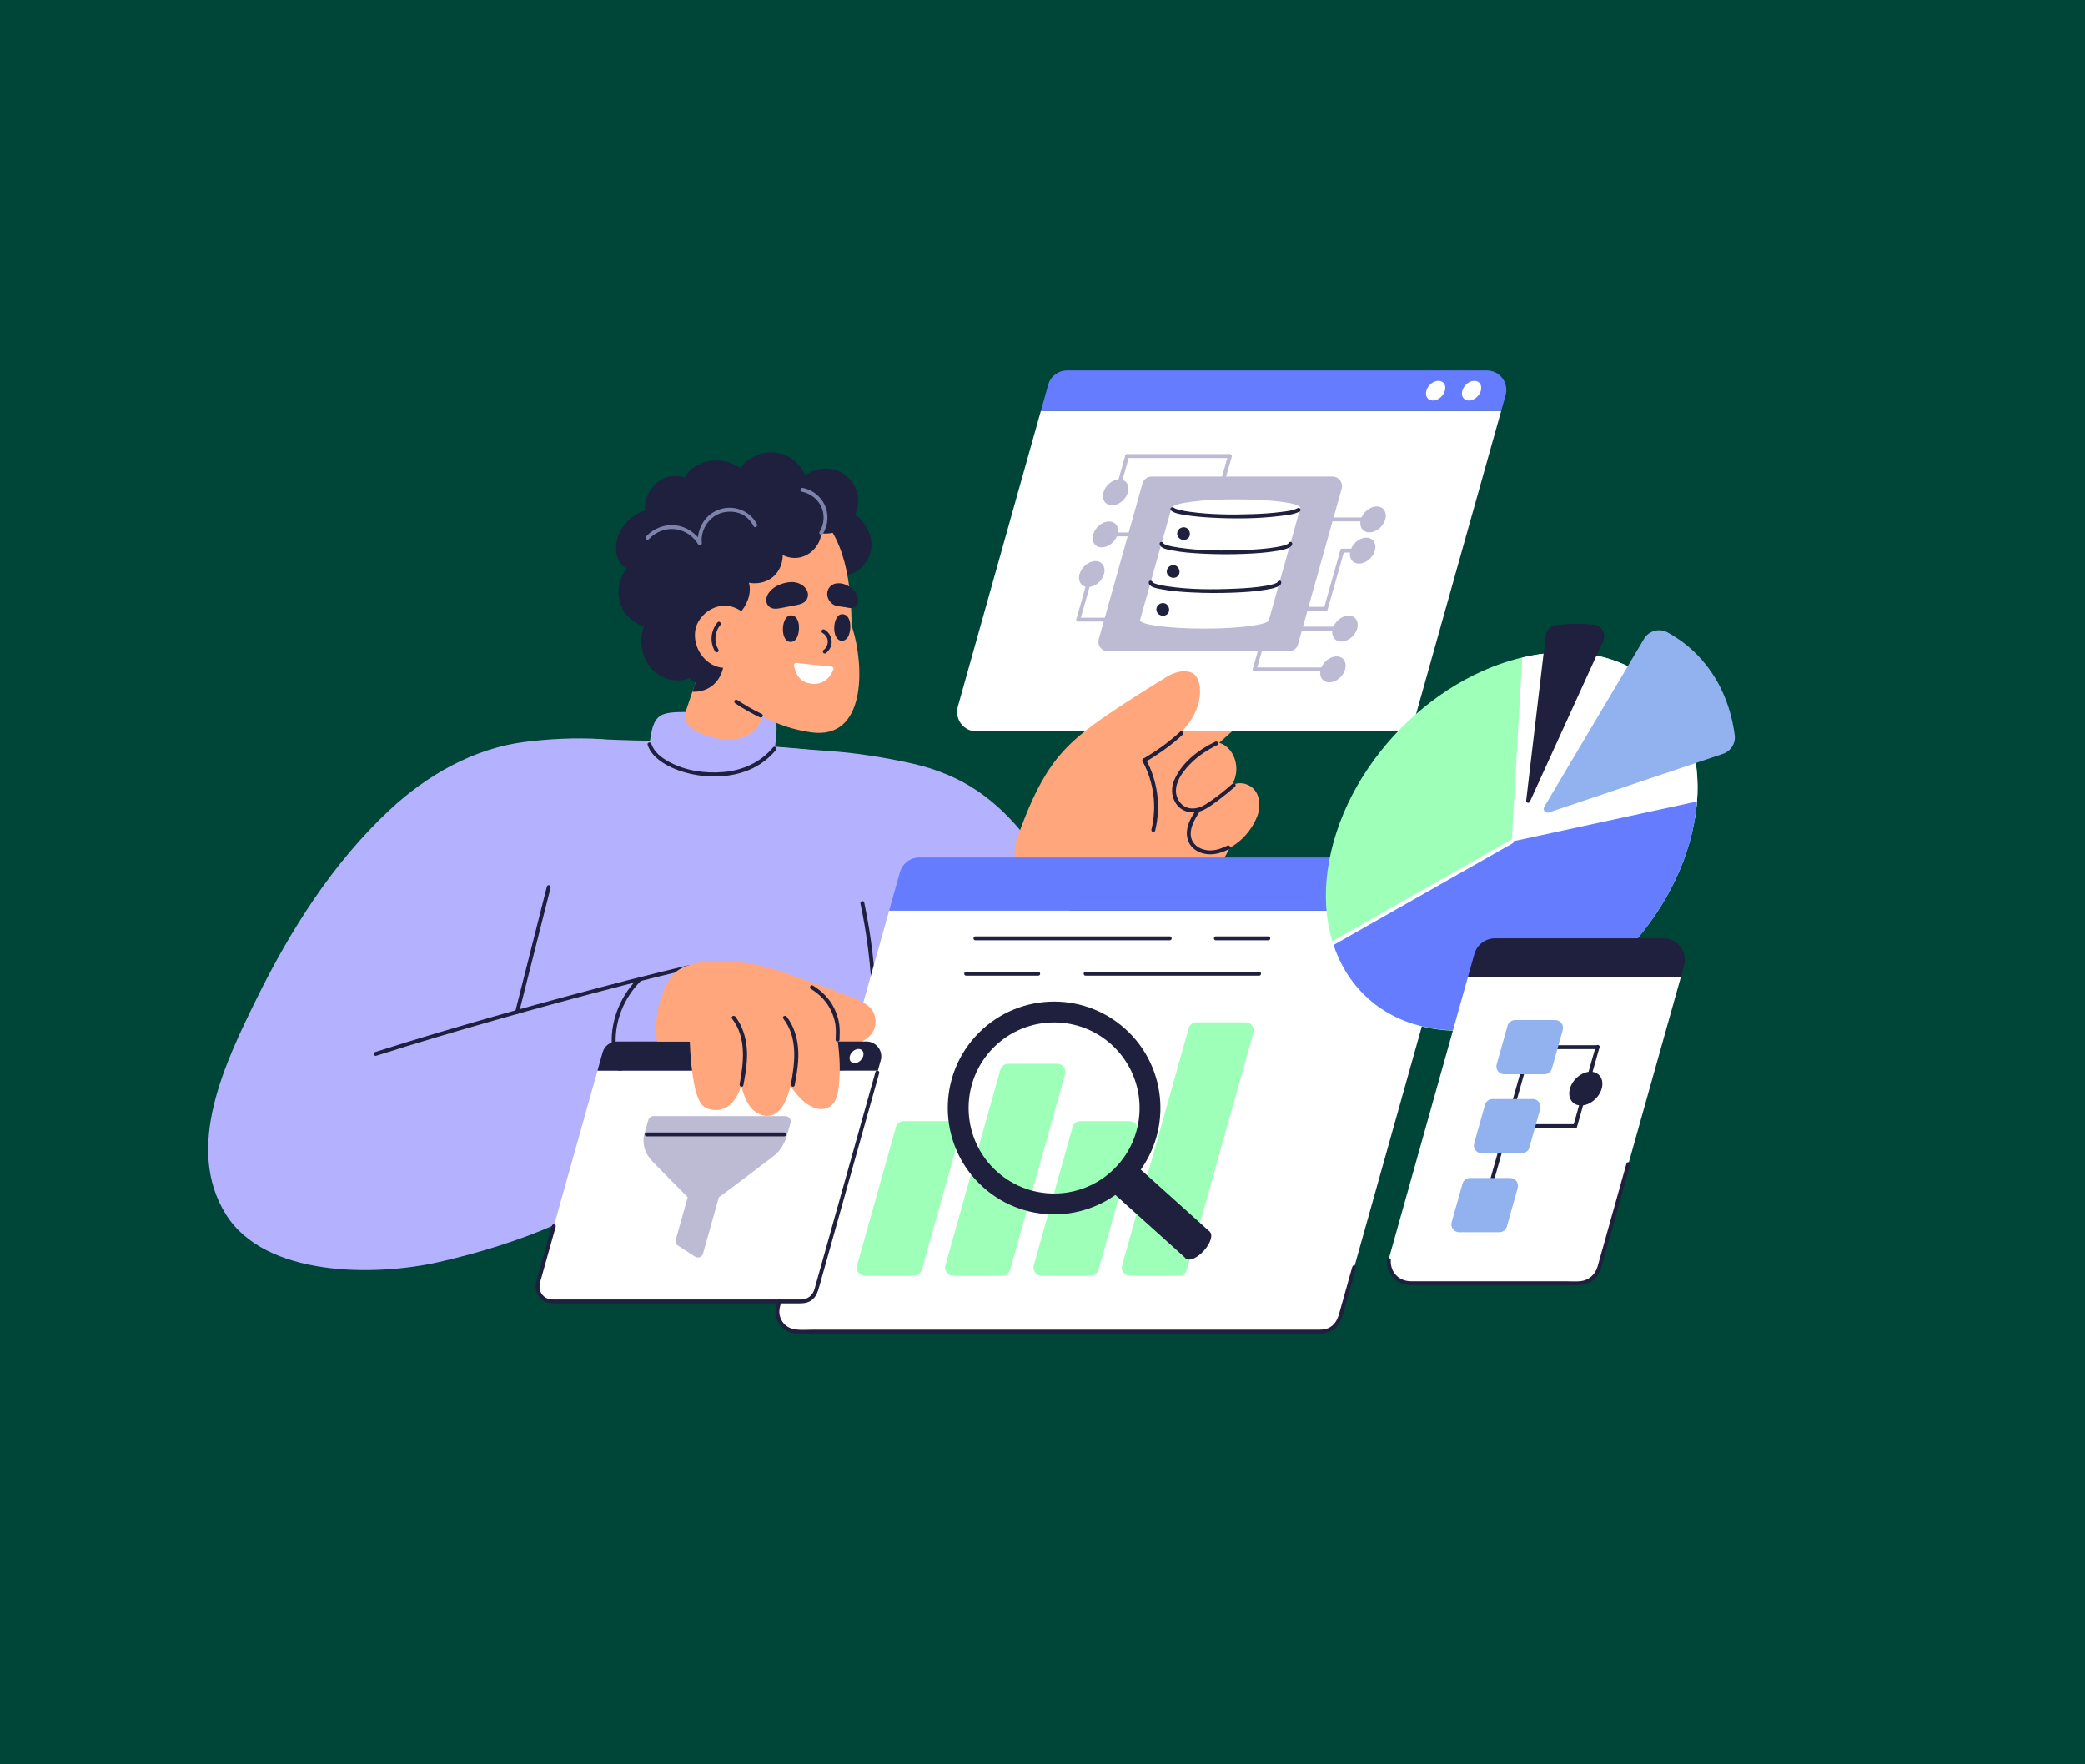 <?xml version="1.0" encoding="UTF-8"?> <svg xmlns="http://www.w3.org/2000/svg" width="591" height="500" viewBox="0 0 591 500" fill="none"><rect x="0" y="0" width="591" height="500" fill="#333333" stroke="none"/><g clip-path="url(#clip0_193_6741)"><rect width="592" height="500" transform="translate(-1)" fill="#004638"></rect></g><g clip-path="url(#clip1_193_6741)"><path d="M246.354 151.015C245.325 148.308 243.105 145.884 240.384 144.783C240.58 143.748 240.537 142.67 240.274 141.64C239.844 139.966 238.815 138.426 237.345 137.497C235.836 136.544 233.972 136.219 232.221 136.535C230.461 136.853 228.857 137.806 227.826 139.28C226.835 140.696 226.368 142.455 226.51 144.178C226.635 145.705 227.29 147.082 228.274 148.169C228.302 149.212 228.928 150.244 229.824 150.827C229.912 150.883 230 150.931 230.092 150.98C229.965 151.553 229.871 152.133 229.815 152.712C229.197 155.833 230.297 159.238 232.857 161.246C234.381 162.444 236.297 163.126 238.234 163.166C240.154 163.205 242.025 162.562 243.545 161.394C245.034 160.25 246.164 158.645 246.687 156.838C247.24 154.926 247.06 152.865 246.358 151.017L246.354 151.015Z" fill="#1E203D"></path><path d="M257.19 226.39C249.428 216.686 247.381 215.129 235.776 213.361C220.617 211.053 194.916 210.125 179.663 209.869C168.977 209.689 156.547 207.834 147.403 214.697C141.757 218.812 138.654 225.483 136.211 231.826C133.129 239.826 130.694 248.063 128.692 256.395C126.677 264.786 125.099 273.277 123.737 281.794C122.49 289.598 121.433 297.99 124.456 305.536C127.08 312.084 132.554 317.083 138.635 320.422C145.991 324.462 154.35 326.402 162.459 328.298C170.895 330.272 179.568 331.813 188.265 331.264C188.633 331.242 189.001 331.212 189.369 331.18C194.186 332.161 199.064 332.839 203.972 333.183C212.161 333.759 220.797 333.813 228.68 331.227C232.291 330.042 235.661 328.227 238.598 325.811C241.353 323.548 243.715 320.833 245.729 317.897C250.084 311.548 252.894 304.254 255.137 296.931C257.728 288.469 259.468 279.774 260.854 271.042C261.523 266.836 262.144 262.618 262.656 258.389C263.112 254.626 263.435 250.84 263.409 247.046C263.358 239.732 261.855 232.222 257.19 226.39Z" fill="#B4B1FF"></path><path d="M180.693 332.399C184.48 328.707 161.828 314.458 163.875 309.668C161.326 305.578 158.795 301.478 156.373 297.313C154.758 294.536 153.183 291.738 151.639 288.922C156.866 281.95 161.498 274.552 165.461 266.819C168.811 260.283 171.685 253.514 174.05 246.58C175.187 243.24 176.209 239.864 177.107 236.455C178.093 232.72 179.051 228.837 178.648 224.952C178.016 218.861 176.528 209.918 170.512 209.503C163.246 209 155.241 209.477 148.839 210.282C134.242 212.117 120.983 219.745 110.467 229.549C94.338 244.578 82.302 263.622 72.628 283.294C63.895 301.052 52.15 325.212 64.039 344.226C75.156 362.005 106.38 361.825 124.52 357.682C148.384 352.231 169.362 343.445 180.693 332.399Z" fill="#B4B1FF"></path><path d="M106.638 299.248C117.84 295.677 129.12 292.347 140.428 289.133C152.563 285.684 164.742 282.374 176.961 279.235C183.167 277.641 189.384 276.094 195.62 274.621C196.311 274.458 196.018 273.393 195.327 273.556C183.81 276.275 172.35 279.237 160.924 282.314C148.763 285.59 136.637 289.004 124.563 292.592C118.475 294.401 112.398 296.255 106.347 298.185C105.673 298.4 105.96 299.467 106.64 299.25L106.638 299.248Z" fill="#1E203D"></path><path d="M180.958 277.163C176.433 281.646 173.585 287.849 173.392 294.241C173.211 300.281 175.658 306.244 180.134 310.327C182.51 312.493 185.406 314.066 188.568 314.703C189.261 314.844 189.558 313.778 188.861 313.638C183.4 312.54 178.943 308.585 176.502 303.661C173.84 298.293 173.966 292.005 176.113 286.484C177.359 283.282 179.299 280.363 181.736 277.946C182.243 277.446 181.462 276.664 180.956 277.165L180.958 277.163Z" fill="#1E203D"></path><path d="M322.529 333.316C320.235 338.733 315.751 342.852 310.671 345.655C305.056 348.753 298.641 350.407 292.252 350.722C285.689 351.046 279.083 349.889 273.042 347.305C267.374 344.881 262.257 341.312 257.748 337.128C247.983 328.067 241.321 316.305 235.136 304.654C228.777 292.677 222.84 280.46 217.788 267.871C210.891 250.686 208.331 228.585 203.867 210.977C218.134 211.614 224.28 212.053 237.44 213.068C243.982 213.572 255.307 215.441 261.646 217.192C267.846 218.905 273.703 221.611 278.872 225.459C289.282 233.206 296.431 244.364 302.146 255.829C305.22 261.995 307.988 268.315 310.778 274.615C313.575 280.933 316.295 287.292 318.595 293.81C320.915 300.38 322.805 307.119 323.864 314.014C324.844 320.399 325.098 327.252 322.53 333.318L322.529 333.316Z" fill="#B4B1FF"></path><path d="M243.898 256.103C245.762 264.928 246.869 273.904 247.192 282.918C247.284 285.463 247.31 288.009 247.278 290.554C247.269 291.264 248.373 291.266 248.382 290.554C248.492 281.481 247.825 272.405 246.386 263.447C245.975 260.888 245.498 258.341 244.962 255.807C244.815 255.112 243.752 255.406 243.898 256.101V256.103Z" fill="#1E203D"></path><path d="M219.149 214.621C220.064 210.314 220.107 207.139 220.115 206.661C220.139 205.065 220.023 203.34 215.493 202.794C210.241 202.163 198.277 201.609 191.922 201.851C188.577 201.978 187.558 202.619 186.979 203.024C184.68 204.635 184.392 208.671 183.695 214.305C183.505 215.841 183.21 217.521 183.613 219.044C183.957 220.341 185.012 221.429 186.415 221.457C186.79 221.464 187.139 221.371 187.451 221.199C188.392 222.107 189.78 222.406 191.069 222.457C192.953 222.529 194.858 222.374 196.74 222.311C198.744 222.242 200.746 222.174 202.75 222.105C206.282 221.984 209.95 221.939 213.274 220.588C216.1 219.439 218.802 216.271 219.151 214.623L219.149 214.621Z" fill="#B4B1FF"></path><path d="M359.769 192.667C359.146 190.996 357.844 189.587 356.264 188.774C354.423 187.829 352.226 187.726 350.226 188.13C345.798 189.025 342.452 192.209 339.18 195.096C335.549 198.299 331.797 201.36 328.053 204.426C324.325 207.48 320.603 210.543 317.013 213.759C313.753 216.679 310.602 219.731 307.677 222.99C304.758 226.243 302.064 229.71 299.753 233.427C297.462 237.115 295.058 241.307 295.14 245.786C295.176 247.743 295.781 249.611 297.001 251.151C298.082 252.517 299.591 253.606 301.32 253.948C301.996 254.083 302.682 254.074 303.354 253.956C307.427 255.843 311.807 257.058 316.289 257.463C322.504 258.026 328.908 257.077 334.55 254.352C339.448 251.988 343.716 248.281 346.674 243.708C349.644 239.119 351.203 233.739 350.891 228.263C350.583 222.846 348.521 217.462 344.848 213.433C344.474 213.024 344.082 212.632 343.68 212.252C347.341 209.016 350.988 205.766 354.624 202.502C356.199 201.089 358.001 199.715 359.149 197.908C360.165 196.311 360.44 194.453 359.771 192.663L359.769 192.667Z" fill="#FFA67D"></path><path d="M395.83 207.309H276.812C273.156 207.309 270.509 203.815 271.499 200.292L295.034 116.469H425.517L401.144 203.279C400.475 205.661 398.303 207.307 395.83 207.307V207.309Z" fill="white"></path><path d="M392.654 147.23C392.084 149.26 390.073 150.906 388.162 150.906C386.252 150.906 385.165 149.26 385.734 147.23C386.304 145.201 388.315 143.555 390.226 143.555C392.136 143.555 393.223 145.201 392.654 147.23Z" fill="#BDBAD4"></path><path d="M365.202 147.788H385.981C386.69 147.788 386.692 146.684 385.981 146.684H365.202C364.492 146.684 364.491 147.788 365.202 147.788Z" fill="#BDBAD4"></path><path d="M389.71 156.07C389.141 158.1 387.129 159.746 385.219 159.746C383.308 159.746 382.221 158.1 382.791 156.07C383.361 154.041 385.372 152.395 387.283 152.395C389.193 152.395 390.28 154.041 389.71 156.07Z" fill="#BDBAD4"></path><path d="M316.778 151.484C316.209 153.514 314.197 155.16 312.287 155.16C310.376 155.16 309.289 153.514 309.859 151.484C310.429 149.455 312.44 147.809 314.35 147.809C316.261 147.809 317.348 149.455 316.778 151.484Z" fill="#BDBAD4"></path><path d="M380.47 156.622H384.19C384.489 156.622 384.741 156.368 384.741 156.069C384.741 155.77 384.489 155.516 384.19 155.516H380.47C380.171 155.516 379.919 155.77 379.919 156.069C379.919 156.368 380.171 156.622 380.47 156.622Z" fill="#BDBAD4"></path><path d="M384.694 178.168C384.124 180.197 382.113 181.844 380.203 181.844C378.292 181.844 377.205 180.197 377.775 178.168C378.344 176.138 380.356 174.492 382.266 174.492C384.177 174.492 385.264 176.138 384.694 178.168Z" fill="#BDBAD4"></path><path d="M357.241 178.721H378.019C378.729 178.721 378.731 177.617 378.019 177.617H357.241C356.531 177.617 356.529 178.721 357.241 178.721Z" fill="#BDBAD4"></path><path d="M381.282 189.73C380.713 191.76 378.701 193.406 376.791 193.406C374.88 193.406 373.793 191.76 374.363 189.73C374.932 187.701 376.944 186.054 378.854 186.054C380.765 186.054 381.852 187.701 381.282 189.73Z" fill="#BDBAD4"></path><path d="M315.646 152.038H336.425C337.135 152.038 337.137 150.934 336.425 150.934H315.646C314.937 150.934 314.935 152.038 315.646 152.038Z" fill="#BDBAD4"></path><path d="M319.705 139.555C319.135 141.584 317.124 143.23 315.213 143.23C313.303 143.23 312.216 141.584 312.785 139.555C313.355 137.525 315.366 135.879 317.277 135.879C319.187 135.879 320.274 137.525 319.705 139.555Z" fill="#BDBAD4"></path><path d="M319.523 129.823H348.622C349.332 129.823 349.334 128.719 348.622 128.719H319.523C318.814 128.719 318.812 129.823 319.523 129.823Z" fill="#BDBAD4"></path><path d="M312.927 162.719C312.358 164.748 310.346 166.394 308.436 166.394C306.525 166.394 305.438 164.748 306.008 162.719C306.577 160.689 308.589 159.043 310.499 159.043C312.41 159.043 313.497 160.689 312.927 162.719Z" fill="#BDBAD4"></path><path d="M305.646 176.183H326.425C327.134 176.183 327.136 175.078 326.425 175.078H305.646C304.936 175.078 304.934 176.183 305.646 176.183Z" fill="#BDBAD4"></path><path d="M355.024 173.112H375.803C376.512 173.112 376.514 172.008 375.803 172.008H355.024C354.314 172.008 354.313 173.112 355.024 173.112Z" fill="#BDBAD4"></path><path d="M355.64 190.284H377.065C377.775 190.284 377.777 189.18 377.065 189.18H355.64C354.931 189.18 354.929 190.284 355.64 190.284Z" fill="#BDBAD4"></path><path d="M379.937 155.921C378.382 161.421 376.826 166.918 375.27 172.418C375.076 173.104 376.14 173.395 376.335 172.711C377.89 167.212 379.446 161.714 381.002 156.214C381.196 155.529 380.131 155.237 379.937 155.921Z" fill="#BDBAD4"></path><path d="M308.572 163.257C307.42 167.333 306.266 171.406 305.113 175.482C304.919 176.168 305.984 176.459 306.178 175.775C307.33 171.7 308.484 167.626 309.637 163.55C309.831 162.864 308.766 162.573 308.572 163.257Z" fill="#BDBAD4"></path><path d="M318.963 129.124C318.175 131.912 317.385 134.699 316.597 137.487C316.403 138.172 317.467 138.464 317.662 137.78C318.45 134.992 319.24 132.206 320.028 129.418C320.222 128.732 319.157 128.44 318.963 129.124Z" fill="#BDBAD4"></path><path d="M348.088 129.124C347.3 131.912 346.51 134.699 345.722 137.487C345.528 138.172 346.592 138.464 346.786 137.78C347.574 134.992 348.364 132.206 349.153 129.418C349.347 128.732 348.282 128.44 348.088 129.124Z" fill="#BDBAD4"></path><path d="M357.375 181.573C356.619 184.244 355.864 186.916 355.108 189.586C354.914 190.272 355.978 190.564 356.173 189.88C356.929 187.209 357.683 184.537 358.44 181.867C358.634 181.181 357.569 180.889 357.375 181.573Z" fill="#BDBAD4"></path><path d="M425.517 116.47H295.034L297.124 109.029C297.793 106.646 299.965 105 302.437 105H421.455C425.112 105 427.758 108.494 426.769 112.017L425.517 116.47Z" fill="#667CFF"></path><path d="M419.75 110.735C419.317 112.277 417.791 113.525 416.34 113.525C414.889 113.525 414.065 112.275 414.497 110.735C414.93 109.194 416.456 107.945 417.907 107.945C419.358 107.945 420.182 109.195 419.75 110.735Z" fill="white"></path><path d="M409.564 110.735C409.131 112.277 407.605 113.525 406.154 113.525C404.703 113.525 403.88 112.275 404.311 110.735C404.744 109.194 406.27 107.945 407.721 107.945C409.172 107.945 409.996 109.195 409.564 110.735Z" fill="white"></path><path d="M380.298 138.545L367.921 182.635C367.591 183.812 366.517 184.627 365.296 184.627H314.076C312.268 184.627 310.961 182.9 311.45 181.16L323.826 137.07C324.157 135.893 325.231 135.078 326.452 135.078H377.672C379.48 135.078 380.787 136.805 380.298 138.545Z" fill="#BDBAD4"></path><path d="M332.077 143.948C332.468 142.613 340.287 141.535 350.359 141.535C360.431 141.535 368.596 142.615 368.596 143.948L359.667 175.756C359.488 177.076 351.457 178.169 341.385 178.169C331.313 178.169 323.148 177.089 323.148 175.756L332.077 143.948Z" fill="white"></path><path d="M367.826 144.03C366.493 144.752 364.741 144.903 363.268 145.099C360.597 145.458 357.899 145.624 355.207 145.722C349.282 145.936 343.244 145.89 337.359 145.086C336.326 144.946 335.292 144.778 334.281 144.516C333.781 144.387 333.052 144.2 332.713 143.913C332.173 143.455 331.388 144.234 331.932 144.694C332.965 145.57 334.625 145.761 335.904 145.974C338.513 146.411 341.163 146.615 343.804 146.749C350.109 147.071 356.526 147.037 362.799 146.262C364.62 146.037 366.736 145.871 368.383 144.982C369.009 144.643 368.452 143.69 367.826 144.029V144.03Z" fill="#1E203D"></path><path d="M362.087 165.12C362.095 164.968 362.127 165.047 361.983 165.133C361.744 165.277 361.493 165.381 361.228 165.471C360.418 165.744 359.572 165.91 358.731 166.054C355.971 166.531 353.157 166.719 350.363 166.848C343.91 167.143 337.279 167.143 330.877 166.183C329.833 166.026 328.779 165.848 327.771 165.533C327.485 165.443 327.196 165.35 326.934 165.2C326.817 165.133 326.794 165.077 326.714 165.047C326.673 165.032 326.714 165.017 326.718 165.118C326.678 164.411 325.575 164.406 325.614 165.118C325.689 166.476 328.07 166.787 329.046 166.981C331.934 167.558 334.905 167.771 337.839 167.921C341.763 168.121 345.699 168.136 349.623 167.981C352.736 167.857 355.87 167.654 358.946 167.13C359.958 166.958 360.997 166.764 361.951 166.374C362.515 166.142 363.154 165.802 363.191 165.118C363.23 164.408 362.127 164.41 362.087 165.118V165.12Z" fill="#1E203D"></path><path d="M365.18 154.135C365.188 153.984 365.219 154.062 365.076 154.148C364.837 154.292 364.586 154.397 364.321 154.487C363.511 154.759 362.665 154.926 361.824 155.07C359.064 155.546 356.249 155.735 353.456 155.864C347.003 156.159 340.371 156.159 333.969 155.199C332.927 155.042 331.872 154.864 330.864 154.548C330.578 154.459 330.288 154.365 330.027 154.216C329.909 154.148 329.887 154.092 329.807 154.062C329.765 154.047 329.807 154.033 329.81 154.133C329.771 153.427 328.667 153.421 328.707 154.133C328.781 155.492 331.162 155.802 332.139 155.997C335.026 156.574 337.998 156.787 340.932 156.936C344.855 157.136 348.792 157.151 352.716 156.996C355.829 156.873 358.963 156.669 362.039 156.146C363.051 155.974 364.089 155.78 365.044 155.389C365.608 155.157 366.245 154.817 366.284 154.133C366.323 153.423 365.219 153.425 365.18 154.133V154.135Z" fill="#1E203D"></path><path d="M337.032 150.366C336.834 150.007 336.528 149.712 336.13 149.559C335.275 149.228 334.231 149.675 333.846 150.503C333.103 152.106 334.869 153.571 336.378 152.848C337.355 152.379 337.493 151.205 337.032 150.368V150.366Z" fill="#1E203D"></path><path d="M334.089 161.108C333.891 160.75 333.585 160.454 333.187 160.301C332.33 159.97 331.287 160.417 330.903 161.245C330.159 162.848 331.926 164.313 333.435 163.59C334.412 163.121 334.55 161.947 334.089 161.11V161.108Z" fill="#1E203D"></path><path d="M331.144 171.854C330.946 171.498 330.639 171.2 330.242 171.047C329.384 170.716 328.342 171.163 327.958 171.991C327.214 173.594 328.981 175.059 330.49 174.336C331.467 173.867 331.605 172.694 331.144 171.854Z" fill="#1E203D"></path><path d="M339.058 191.745C337.447 189.432 333.491 190.134 330.934 191.704C325.427 195.084 319.936 198.523 314.584 202.144C311.48 204.245 308.413 206.418 305.575 208.871C302.773 211.291 300.239 213.988 298.104 217.017C293.94 222.92 291.2 229.689 288.722 236.433C288.414 237.274 288.109 238.115 287.805 238.957C287.762 239.079 287.812 239.182 287.895 239.241C287.549 240.826 287.502 242.472 287.876 244.057C288.436 246.436 289.863 248.497 291.999 249.712C294.184 250.954 296.782 251.278 299.251 251.418C302.11 251.578 304.986 251.431 307.816 250.99C310.537 250.566 313.25 249.9 315.83 248.93C318.037 248.099 320.179 246.976 321.888 245.324C323.701 243.569 324.727 241.278 325.235 238.832C325.793 236.147 325.877 233.342 325.909 230.608C325.969 225.68 325.532 220.738 324.592 215.898C325.715 214.98 326.871 214.1 328.034 213.225C330.962 211.024 333.926 208.782 336.257 205.925C338.485 203.193 340.112 199.799 340.156 196.22C340.175 194.671 339.957 193.036 339.058 191.747V191.745Z" fill="#FFA67D"></path><path d="M352.99 222.206C351.711 221.825 350.284 221.952 349.139 222.636C349.726 221.605 350.155 220.48 350.342 219.302C350.826 216.251 349.642 212.798 346.96 211.146C345.188 210.054 343.322 210.086 341.692 211.359C337.48 214.644 334.134 218.839 332.279 223.914C331.786 225.262 331.34 226.717 331.495 228.171C331.635 229.494 332.359 230.634 333.536 231.245C334.925 231.966 336.556 231.95 338.134 231.626C337.721 232.256 337.353 232.916 337.058 233.609C336.477 234.971 336.179 236.498 336.573 237.954C336.937 239.301 337.904 240.372 339.088 241.052C341.705 242.554 345.098 241.919 347.711 240.727C351.719 238.899 354.796 235.295 356.294 231.563C357.568 228.394 357.271 223.477 352.994 222.204L352.99 222.206Z" fill="#FFA67D"></path><path d="M349.304 222.185C346.91 224.31 344.359 226.341 341.643 228.042C339.169 229.593 335.938 229.757 334.193 227.038C331.835 223.363 334.741 219.242 337.295 216.607C339.508 214.327 342.173 212.55 345.035 211.188C345.675 210.884 345.117 209.93 344.478 210.235C339.744 212.485 334.927 216.161 332.841 221.139C331.997 223.153 331.975 225.36 333.073 227.313C334.615 230.062 337.781 230.931 340.625 229.795C342.454 229.066 344.071 227.752 345.638 226.584C347.171 225.441 348.654 224.233 350.084 222.965C350.617 222.492 349.834 221.713 349.304 222.183V222.185Z" fill="#1E203D"></path><path d="M338.879 229.808C337.762 231.503 336.698 233.309 336.458 235.364C336.247 237.177 336.772 239.055 338.126 240.324C339.448 241.563 341.295 242.149 343.086 242.144C345.018 242.138 346.749 241.478 348.459 240.643C349.098 240.331 348.538 239.378 347.903 239.69C346.424 240.413 344.937 240.991 343.269 241.037C341.716 241.08 340.059 240.628 338.907 239.544C336.094 236.9 338.119 232.974 339.833 230.369C340.225 229.773 339.269 229.22 338.881 229.812L338.879 229.808Z" fill="#1E203D"></path><path d="M334.499 207.418C331.339 210.355 327.847 212.809 324.138 215.001C323.527 215.362 324.082 216.317 324.695 215.954C328.482 213.715 332.051 211.198 335.278 208.199C335.799 207.715 335.018 206.934 334.497 207.418H334.499Z" fill="#1E203D"></path><path d="M323.847 215.756C327.063 221.625 327.976 228.607 326.378 235.108C326.208 235.797 327.272 236.093 327.442 235.401C329.112 228.612 328.161 221.33 324.801 215.199C324.46 214.575 323.505 215.132 323.849 215.756H323.847Z" fill="#1E203D"></path><path d="M374.409 377.436H226.055C222.274 377.436 219.539 373.824 220.561 370.182L252.024 258.117H412.233L379.902 373.271C379.211 375.734 376.964 377.436 374.407 377.436H374.409Z" fill="white"></path><path d="M355.306 292.66L336.421 359.914C336.144 360.899 335.246 361.581 334.223 361.581H320.253C318.741 361.581 317.646 360.136 318.055 358.679L336.94 291.425C337.216 290.44 338.115 289.758 339.138 289.758H353.107C354.62 289.758 355.715 291.202 355.306 292.66Z" fill="#9EFFB9"></path><path d="M322.396 320.679L311.381 359.914C311.104 360.899 310.206 361.581 309.183 361.581H295.213C293.7 361.581 292.606 360.137 293.015 358.679L304.03 319.444C304.306 318.459 305.205 317.777 306.228 317.777H320.198C321.71 317.777 322.805 319.222 322.396 320.679Z" fill="#9EFFB9"></path><path d="M301.92 304.418L286.339 359.914C286.062 360.899 285.164 361.581 284.14 361.581H270.171C268.658 361.581 267.564 360.136 267.973 358.679L283.554 303.183C283.83 302.198 284.729 301.516 285.752 301.516H299.721C301.234 301.516 302.329 302.96 301.92 304.418Z" fill="#9EFFB9"></path><path d="M272.313 320.679L261.298 359.914C261.022 360.899 260.124 361.581 259.1 361.581H245.131C243.618 361.581 242.524 360.137 242.933 358.679L253.947 319.444C254.224 318.459 255.122 317.777 256.146 317.777H270.115C271.628 317.777 272.722 319.222 272.313 320.679Z" fill="#9EFFB9"></path><path d="M276.472 266.515H331.581C332.29 266.515 332.292 265.41 331.581 265.41H276.472C275.763 265.41 275.761 266.515 276.472 266.515Z" fill="#1E203D"></path><path d="M307.705 276.542H356.908C357.618 276.542 357.62 275.438 356.908 275.438H307.705C306.996 275.438 306.994 276.542 307.705 276.542Z" fill="#1E203D"></path><path d="M273.85 276.542H294.296C295.006 276.542 295.008 275.438 294.296 275.438H273.85C273.14 275.438 273.139 276.542 273.85 276.542Z" fill="#1E203D"></path><path d="M344.631 266.515H359.53C360.24 266.515 360.242 265.41 359.53 265.41H344.631C343.921 265.41 343.919 266.515 344.631 266.515Z" fill="#1E203D"></path><path d="M412.233 258.12H252.024L255.085 247.22C255.776 244.757 258.023 243.055 260.579 243.055H408.933C412.715 243.055 415.449 246.667 414.427 250.309L412.235 258.12H412.233Z" fill="#667CFF"></path><path d="M404.658 250.586C404.09 252.61 402.085 254.251 400.18 254.251C398.275 254.251 397.192 252.61 397.759 250.586C398.327 248.563 400.333 246.922 402.238 246.922C404.143 246.922 405.226 248.563 404.658 250.586Z" fill="white"></path><path d="M391.279 250.586C390.711 252.61 388.705 254.251 386.801 254.251C384.896 254.251 383.812 252.61 384.38 250.586C384.948 248.563 386.954 246.922 388.859 246.922C390.764 246.922 391.847 248.563 391.279 250.586Z" fill="white"></path><path d="M247.964 287.912C247.247 284.95 243.751 283.575 241.099 282.536C234.534 279.967 229.548 278.175 222.86 275.906C222.036 275.628 212.854 283.125 213.78 285.526C214.822 288.232 216.981 290.222 219.433 291.666C222.053 293.21 225 294.313 227.899 295.204C230.801 296.097 233.806 296.699 236.854 296.701C239.715 296.701 242.888 296.235 245.316 294.615C247.603 293.089 248.67 290.826 247.964 287.91V287.912Z" fill="#FFA67D"></path><path d="M320.163 328.635L313.372 336.191L336.132 356.668L342.923 349.112L320.163 328.635Z" fill="#1E203D"></path><path d="M342.934 349.148C341.979 348.29 339.688 349.286 337.811 351.371C335.936 353.459 335.189 355.845 336.141 356.703C337.096 357.561 339.387 356.565 341.264 354.479C343.139 352.392 343.886 350.005 342.934 349.148Z" fill="#1E203D"></path><path d="M318.943 291.618C306.563 280.479 287.512 281.49 276.379 293.878C265.246 306.259 266.257 325.328 278.637 336.467C291.011 347.6 310.068 346.589 321.201 334.208C332.333 321.82 331.317 302.752 318.943 291.618ZM316.808 330.253C307.862 340.21 292.541 341.023 282.589 332.07C272.633 323.119 271.82 307.782 280.773 297.826C289.719 287.87 305.041 287.057 314.993 296.015C324.943 304.966 325.761 320.297 316.808 330.255V330.253Z" fill="#1E203D"></path><path d="M478.972 238.542C470.658 268.159 441.32 292.166 413.447 292.166C385.574 292.166 369.72 268.157 378.034 238.542C386.349 208.925 415.686 184.918 443.56 184.918C471.433 184.918 487.287 208.927 478.972 238.542Z" fill="#9EFFB9"></path><path d="M428.503 238.542L431.497 186.366C446.512 182.83 460.463 185.839 469.797 194.627C479.004 203.296 482.883 216.801 480.467 231.784L428.503 238.542Z" fill="white"></path><path d="M437.727 228.674L466.011 181.062C467.392 178.739 470.357 177.969 472.724 179.272C475.402 180.744 477.857 182.527 480.057 184.599C486.437 190.605 490.456 198.844 491.711 208.378C492.019 210.712 490.59 212.929 488.361 213.678L439.025 230.285C438.054 230.612 437.201 229.554 437.723 228.674H437.727Z" fill="#92B2EF"></path><path d="M432.599 226.933L438.142 180.111C438.323 178.584 439.531 177.398 441.057 177.207C443.126 176.949 445.173 176.82 447.186 176.816C448.722 176.816 450.234 176.887 451.719 177.033C453.977 177.256 455.342 179.644 454.401 181.71L433.65 227.226C433.389 227.8 432.526 227.559 432.601 226.933H432.599Z" fill="#1E203D"></path><path d="M428.503 238.541L481.017 227.164C479.9 241.777 472.706 257.071 461.193 269.316C438.539 293.407 405.142 299.338 387.209 282.455C382.912 278.409 379.728 273.265 377.838 267.315L428.505 238.541H428.503Z" fill="#667CFF"></path><path d="M378.116 267.79C379.801 266.834 381.487 265.877 383.172 264.918C387.198 262.631 391.225 260.346 395.251 258.058C400.12 255.293 404.991 252.527 409.859 249.761C414.088 247.36 418.316 244.959 422.544 242.558C423.937 241.767 425.329 240.977 426.722 240.184C427.373 239.814 428.068 239.48 428.692 239.065C428.72 239.046 428.752 239.031 428.782 239.014C429.4 238.663 428.843 237.708 428.225 238.061C426.541 239.018 424.854 239.975 423.17 240.934C419.143 243.221 415.117 245.506 411.09 247.794C406.221 250.559 401.351 253.325 396.482 256.091C392.254 258.492 388.026 260.893 383.798 263.294C382.404 264.085 381.013 264.875 379.62 265.668C378.968 266.038 378.273 266.372 377.65 266.787C377.622 266.806 377.59 266.821 377.56 266.837C376.942 267.189 377.498 268.144 378.116 267.79Z" fill="white"></path><path d="M227.275 368.872H156.545C153.758 368.872 151.741 366.209 152.496 363.524L169.36 303.457H248.828L231.324 365.802C230.814 367.618 229.159 368.872 227.275 368.872Z" fill="white"></path><path d="M248.145 303.856C247.31 306.829 246.475 309.802 245.641 312.777C243.769 319.441 241.9 326.103 240.029 332.767C238.077 339.716 236.127 346.666 234.176 353.614C233.081 357.51 231.987 361.406 230.894 365.302C230.37 367.169 228.961 368.322 226.993 368.322H158.386C157.165 368.322 155.813 368.47 154.716 367.832C153.084 366.883 152.64 365.065 153.123 363.342C153.443 362.202 153.764 361.062 154.083 359.92C155.036 356.531 155.986 353.139 156.939 349.749C157.129 349.069 157.32 348.389 157.512 347.709C157.704 347.023 156.64 346.731 156.448 347.415C154.972 352.67 153.476 357.919 152.021 363.178C151.133 366.395 153.387 369.412 156.733 369.425C157.925 369.43 159.116 369.425 160.308 369.425H225.626C227.103 369.425 228.556 369.522 229.869 368.655C231.423 367.631 231.823 366.078 232.282 364.441C232.827 362.499 233.373 360.556 233.918 358.612C235.752 352.081 237.584 345.552 239.418 339.021C241.426 331.868 243.435 324.714 245.443 317.563C246.64 313.297 247.839 309.029 249.038 304.762C249.096 304.557 249.154 304.353 249.21 304.148C249.402 303.462 248.337 303.17 248.145 303.854V303.856Z" fill="#1E203D"></path><path d="M248.829 303.459H169.36L170.817 298.269C171.326 296.453 172.981 295.199 174.865 295.199H245.596C248.382 295.199 250.399 297.862 249.645 300.547L248.827 303.461L248.829 303.459Z" fill="#1E203D"></path><path d="M244.677 299.329C244.365 300.439 243.267 301.338 242.221 301.338C241.175 301.338 240.583 300.439 240.893 299.329C241.205 298.219 242.303 297.32 243.349 297.32C244.395 297.32 244.987 298.219 244.677 299.329Z" fill="white"></path><path d="M185.238 316.351C184.555 316.351 183.955 316.805 183.77 317.463L182.547 321.821C182.34 322.565 182.392 323.518 182.47 324.29C182.689 326.403 183.866 328.126 185.309 329.591C186.986 331.292 194.927 339.342 194.927 339.342L191.552 351.363C191.371 352.008 191.631 352.694 192.193 353.056L196.989 356.158C197.852 356.715 199.006 356.278 199.284 355.289L203.763 339.34C205.313 338.327 217.213 329.243 218.963 327.922C220.681 326.625 222.065 325.093 223.077 321.819L224.069 318.285C224.341 317.312 223.611 316.348 222.601 316.348H185.238V316.351Z" fill="#BDBAD4"></path><path d="M183.296 322.093H222.276C222.986 322.093 222.988 320.988 222.276 320.988H183.296C182.586 320.988 182.585 322.093 183.296 322.093Z" fill="#1E203D"></path><path d="M447.474 363.707H399.747C395.719 363.707 392.803 359.858 393.894 355.978L416.092 276.918H476.452L453.329 359.269C452.592 361.895 450.201 363.707 447.476 363.707H447.474Z" fill="white"></path><path d="M434.937 297.358H452.855C453.565 297.358 453.566 296.254 452.855 296.254H434.937C434.228 296.254 434.226 297.358 434.937 297.358Z" fill="#1E203D"></path><path d="M428.253 319.745H446.494C447.203 319.745 447.205 318.641 446.494 318.641H428.253C427.543 318.641 427.542 319.745 428.253 319.745Z" fill="#1E203D"></path><path d="M433.916 293.62C430.427 305.952 426.937 318.285 423.448 330.616C422.451 334.141 421.454 337.663 420.458 341.188C420.264 341.873 421.328 342.165 421.523 341.481C425.011 329.149 428.502 316.816 431.99 304.485C432.988 300.96 433.985 297.438 434.98 293.914C435.175 293.228 434.11 292.936 433.916 293.62Z" fill="#1E203D"></path><path d="M452.323 296.569C450.203 304.061 448.083 311.553 445.964 319.044C445.769 319.73 446.834 320.021 447.028 319.337C449.148 311.846 451.267 304.354 453.387 296.863C453.581 296.177 452.517 295.885 452.323 296.569Z" fill="#1E203D"></path><path d="M437.769 304.491H426.365C424.903 304.491 423.844 303.093 424.24 301.684L427.314 290.736C427.581 289.783 428.45 289.125 429.439 289.125H440.843C442.305 289.125 443.364 290.523 442.968 291.932L439.894 302.88C439.627 303.833 438.759 304.491 437.769 304.491Z" fill="#92B2EF"></path><path d="M431.387 326.874H419.984C418.522 326.874 417.463 325.476 417.859 324.067L420.933 313.119C421.2 312.166 422.068 311.508 423.058 311.508H434.461C435.924 311.508 436.982 312.906 436.587 314.315L433.513 325.263C433.245 326.216 432.377 326.874 431.387 326.874Z" fill="#92B2EF"></path><path d="M425.006 349.257H413.602C412.14 349.257 411.081 347.859 411.477 346.45L414.551 335.501C414.818 334.548 415.686 333.891 416.676 333.891H428.08C429.542 333.891 430.601 335.288 430.205 336.697L427.131 347.646C426.864 348.599 425.995 349.257 425.006 349.257Z" fill="#92B2EF"></path><path d="M454.003 308.55C453.262 311.19 450.647 313.33 448.163 313.33C445.68 313.33 444.266 311.19 445.007 308.55C445.749 305.909 448.363 303.77 450.847 303.77C453.331 303.77 454.745 305.909 454.003 308.55Z" fill="#1E203D"></path><path d="M476.45 276.919H416.09L417.92 270.399C418.658 267.774 421.048 265.961 423.773 265.961H471.5C475.529 265.961 478.444 269.81 477.353 273.69L476.446 276.919H476.45Z" fill="#1E203D"></path><path d="M155.008 251.296C152.687 260.471 150.367 269.646 148.046 278.821C147.385 281.437 146.724 284.052 146.061 286.668C145.887 287.357 146.951 287.651 147.125 286.961C149.446 277.786 151.766 268.611 154.087 259.436C154.748 256.819 155.41 254.205 156.073 251.589C156.246 250.899 155.182 250.606 155.008 251.296Z" fill="#1E203D"></path><path d="M238.17 285.741C233.386 286.148 230.14 278.563 222.86 275.91C215.991 273.406 211.6 272.699 205.191 272.514C194.581 272.208 191.052 275.129 189.518 277.926C187.701 281.241 186.461 284.975 186.125 288.751C185.957 290.639 185.759 293.204 186.287 295.198H195.502C195.502 295.198 222.212 297.858 236.245 298.128C237.629 294.144 238.445 289.947 238.17 285.739V285.741Z" fill="#FFA67D"></path><path d="M237.941 300.11C237.803 297.645 237.506 295.152 237.132 292.648C237.071 291.804 236.981 290.951 236.863 290.094C223.324 292.058 209.646 293.749 195.476 294.487C195.872 304.727 197.129 310.956 198.915 313.082C200.16 314.566 202.638 314.874 204.228 314.484C206.004 314.048 208.323 313.021 210.116 307.755C210.314 308.538 210.54 309.321 210.805 310.104C211.282 311.505 211.963 312.983 213.119 314.232C214.258 315.463 215.906 316.31 217.487 316.295C219.159 316.278 220.377 315.36 221.23 314.359C222.211 313.206 222.782 311.769 223.311 310.356C223.613 309.545 223.871 308.713 224.1 307.871C225.064 309.302 226.17 310.717 227.535 311.937C229.022 313.264 230.943 314.377 232.837 314.368C234.897 314.359 236.24 313.11 236.88 311.64C237.624 309.93 237.792 307.885 237.932 305.948C238.068 304.036 238.055 302.083 237.943 300.112L237.941 300.11Z" fill="#FFA67D"></path><path d="M229.862 280.303C232.391 281.832 234.51 284.045 235.704 286.769C236.225 287.959 236.639 289.251 236.809 290.542C236.992 291.915 236.914 293.317 236.863 294.696C236.837 295.406 237.941 295.406 237.967 294.696C238.019 293.239 238.087 291.772 237.885 290.322C237.689 288.903 237.233 287.518 236.656 286.21C235.38 283.323 233.102 280.969 230.418 279.349C229.81 278.98 229.253 279.935 229.862 280.302V280.303Z" fill="#1E203D"></path><path d="M183.569 211.123C184.25 213.281 185.944 214.903 187.789 216.12C190.079 217.628 192.729 218.616 195.387 219.25C200.838 220.552 207.005 220.416 212.23 218.269C215.226 217.037 217.84 215.107 219.91 212.614C220.36 212.07 219.583 211.285 219.129 211.833C215.558 216.136 210.475 218.366 204.967 218.833C199.747 219.276 194.261 218.452 189.621 215.929C187.545 214.8 185.377 213.18 184.633 210.829C184.42 210.155 183.354 210.443 183.569 211.123Z" fill="#1E203D"></path><path d="M183.348 157.617C183.417 157.122 183.497 156.629 183.589 156.139C186.852 138.601 210.779 131.876 225.619 140.586C238.114 147.921 240.677 160.48 241.287 173.372C241.343 174.562 241.366 175.843 241.349 177.182C241.456 177.496 241.558 177.808 241.657 178.122C244.989 188.701 245.626 209.83 229.873 207.567C219.086 206.018 213.315 201.227 206.319 197.678C190.983 189.899 180.874 175.385 183.348 157.615V157.617Z" fill="#FFA67D"></path><path d="M222.726 185.428C222.726 185.428 218.891 195.798 215.36 205.092C215.36 205.092 212.168 211.973 201.211 208.817C192.85 206.41 194.169 202.252 194.169 202.252L202.272 178.183L222.727 185.428H222.726Z" fill="#FFA67D"></path><path d="M208.394 199.345C210.633 200.83 212.969 202.163 215.388 203.332C216.025 203.641 216.585 202.69 215.944 202.379C213.526 201.208 211.189 199.875 208.95 198.39C208.356 197.996 207.804 198.952 208.394 199.343V199.345Z" fill="#1E203D"></path><path d="M191.944 187.995C191.944 187.995 194.043 191.34 197.116 193.495L196.255 196.051C196.255 196.051 203.247 196.821 205.055 188.973C207.341 179.056 191.944 187.995 191.944 187.995Z" fill="#1E203D"></path><path d="M234.015 132.796C231.837 132.796 229.841 133.555 228.263 134.818C226.692 130.945 222.899 128.211 218.464 128.211C214.919 128.211 211.789 129.962 209.871 132.639C207.669 131.176 205.017 130.401 202.373 130.526C199.5 130.662 196.533 131.929 194.787 134.28C194.527 134.63 194.305 135.007 194.116 135.4C192.396 134.79 190.476 134.734 188.728 135.37C184.911 136.758 182.569 140.722 182.829 144.698C181.111 145.19 179.521 146.158 178.225 147.396C176.076 149.45 174.638 152.319 174.613 155.323C174.602 156.742 174.949 158.168 175.732 159.36C176.216 160.098 176.856 160.709 177.585 161.195C176.541 162.568 175.812 164.183 175.485 165.898C174.89 169.021 175.753 172.244 177.898 174.601C179.155 175.982 180.773 177.019 182.541 177.542C182.541 177.542 182.541 177.542 182.541 177.544C181.436 180.304 181.557 183.559 182.666 186.297C183.779 189.046 185.949 191.258 188.755 192.262C191.446 193.226 194.533 193.063 196.946 191.456C198.748 190.257 200.111 188.33 200.602 186.213C201.803 184.892 202.752 183.356 203.407 181.685C204.022 180.117 204.44 178.361 204.472 176.634C204.834 176.597 205.193 176.533 205.542 176.438C208.564 175.61 210.93 172.878 211.985 170.009C212.544 168.488 212.728 166.835 212.314 165.254C212.306 165.222 212.293 165.19 212.284 165.158C212.387 165.179 212.489 165.201 212.594 165.218C215.332 165.661 218.275 164.747 220.051 162.563C221.239 161.103 221.861 159.22 221.866 157.342C223.445 158.113 225.267 158.375 226.993 157.945C229.74 157.263 231.968 154.952 232.629 152.21C232.693 151.949 232.807 151.42 232.838 151.156C233.305 151.252 233.886 151.252 234.017 151.252C239.112 151.252 243.241 147.12 243.241 142.022C243.241 136.924 239.112 132.793 234.017 132.793L234.015 132.796Z" fill="#1E203D"></path><path d="M225.062 188.596C224.987 188.21 225.305 187.856 225.697 187.898C227.773 188.12 232.807 188.658 235.739 188.961C236.127 189 236.372 189.407 236.219 189.768C235.944 190.42 235.621 191.028 235.208 191.605C234.065 193.199 232.114 194.032 230.166 193.81C226.778 193.423 225.6 191.358 225.062 188.596Z" fill="white"></path><path d="M209.688 187.933C215.083 184.306 215.356 176.413 209.666 172.943C203.76 169.342 197.797 174.165 197.089 178.575C195.969 185.545 203.265 192.248 209.688 187.932V187.933Z" fill="#FFA67D"></path><path d="M203.398 176.399C201.431 178.723 201.12 182.021 202.681 184.651C203.043 185.262 203.998 184.707 203.633 184.094C202.339 181.913 202.531 179.125 204.179 177.18C204.634 176.64 203.857 175.855 203.398 176.399Z" fill="#1E203D"></path><path d="M238.38 181.594C239.134 181.704 240.1 181.385 240.639 179.933C241.418 177.832 241.158 174.005 238.658 174.091C235.974 174.183 235.593 181.188 238.38 181.594Z" fill="#1E203D"></path><path d="M223.835 181.924C224.59 182.034 225.555 181.714 226.095 180.261C226.874 178.16 226.614 174.333 224.113 174.419C221.43 174.511 221.049 181.516 223.835 181.922V181.924Z" fill="#1E203D"></path><path d="M218.053 171.98C218.931 172.694 220.104 172.582 221.14 172.39C222.427 172.152 223.712 171.893 224.997 171.642C226.014 171.444 227.142 171.308 227.994 170.663C228.907 169.973 229.251 168.807 228.877 167.724C228.257 165.918 226.188 164.941 224.386 164.969C221.809 165.008 218.408 166.419 217.399 168.994C217 170.015 217.17 171.263 218.051 171.98H218.053Z" fill="#1E203D"></path><path d="M235.494 170.792C236.68 172.031 238.191 171.839 239.675 172.119C240.751 172.323 241.881 172.663 242.721 171.644C243.991 170.104 242.675 167.754 241.403 166.73C239.928 165.543 237.711 164.801 236.013 165.709C235.139 166.176 234.538 167.09 234.478 168.163C234.424 169.138 234.846 170.114 235.494 170.79V170.792Z" fill="#1E203D"></path><path d="M233.124 179.4C233.94 179.854 234.553 180.708 234.628 181.654C234.704 182.618 234.284 183.62 233.5 184.203C233.261 184.38 233.139 184.681 233.302 184.958C233.44 185.193 233.815 185.335 234.056 185.156C235.143 184.347 235.84 183.029 235.731 181.654C235.627 180.32 234.852 179.098 233.681 178.445C233.059 178.1 232.502 179.053 233.124 179.398V179.4Z" fill="#1E203D"></path><path d="M183.925 152.823C185.808 150.786 188.591 149.684 191.364 149.992C194.077 150.295 196.528 151.967 197.904 154.303C198.16 154.738 199.004 154.594 198.933 154.024C198.485 150.472 200.694 146.791 204.02 145.546C205.802 144.879 207.933 144.866 209.72 145.524C211.412 146.146 212.804 147.566 213.607 149.151C213.928 149.784 214.88 149.226 214.559 148.594C212.568 144.668 207.836 142.941 203.725 144.481C201.903 145.163 200.479 146.26 199.402 147.886C198.259 149.611 197.566 151.956 197.828 154.024C198.171 153.931 198.513 153.839 198.857 153.746C197.312 151.126 194.595 149.289 191.569 148.912C188.456 148.523 185.266 149.747 183.145 152.042C182.663 152.563 183.442 153.346 183.925 152.823Z" fill="#7D83AB"></path><path d="M227.273 139.37C229.58 139.82 231.597 141.291 232.672 143.393C233.858 145.712 233.655 148.566 232.312 150.767C231.94 151.376 232.895 151.931 233.264 151.324C234.788 148.826 234.981 145.638 233.705 142.995C232.542 140.583 230.185 138.817 227.568 138.305C226.874 138.17 226.577 139.234 227.275 139.37H227.273Z" fill="#7D83AB"></path><path d="M207.492 288.717C211.657 294.14 210.788 301.038 209.651 307.322C209.526 308.017 210.588 308.314 210.715 307.615C211.35 304.11 211.985 300.544 211.666 296.97C211.384 293.81 210.392 290.694 208.446 288.161C208.019 287.606 207.06 288.155 207.494 288.717H207.492Z" fill="#1E203D"></path><path d="M222.035 288.717C226.2 294.14 225.331 301.038 224.194 307.322C224.069 308.017 225.131 308.314 225.258 307.615C225.893 304.11 226.528 300.544 226.209 296.97C225.927 293.81 224.935 290.694 222.989 288.161C222.562 287.606 221.603 288.155 222.037 288.717H222.035Z" fill="#1E203D"></path><path d="M383.325 359.044C382.52 361.909 381.717 364.773 380.912 367.638C380.469 369.215 380.027 370.791 379.584 372.368C379.082 374.16 378.221 375.724 376.4 376.488C375.38 376.916 374.372 376.888 373.307 376.888H230.252C227.688 376.888 224.434 377.368 222.449 375.416C221.469 374.451 220.893 373.113 220.897 371.736C220.899 370.802 221.211 369.914 221.461 369.023C221.654 368.337 220.589 368.046 220.397 368.73C220.139 369.645 219.835 370.559 219.797 371.518C219.747 372.85 220.146 374.197 220.908 375.29C222.1 377 224.009 377.963 226.08 377.994C226.662 378.004 227.247 377.994 227.831 377.994H367.443C369.727 377.994 372.011 378.009 374.295 377.994C375.601 377.985 376.878 377.643 377.956 376.888C379.435 375.855 380.167 374.38 380.638 372.7C381.633 369.154 382.63 365.605 383.626 362.058C383.88 361.152 384.136 360.246 384.389 359.339C384.582 358.654 383.517 358.362 383.325 359.046V359.044Z" fill="#1E203D"></path><path d="M461.031 329.788C459.447 335.426 457.865 341.062 456.283 346.7C455.337 350.075 454.388 353.449 453.441 356.824C453.237 357.553 453.036 358.282 452.828 359.009C452.199 361.208 450.365 362.89 448.053 363.127C446.652 363.271 445.188 363.155 443.784 363.155H401.805C401.181 363.155 400.557 363.157 399.933 363.155C398.129 363.15 396.435 362.427 395.332 360.96C394.501 359.855 394.144 358.517 394.234 357.146C394.28 356.436 393.177 356.439 393.13 357.146C392.945 359.971 394.587 362.668 397.209 363.755C398.208 364.17 399.239 364.26 400.299 364.26H431.017C436.446 364.26 441.877 364.278 447.306 364.26C449.157 364.254 450.927 363.593 452.229 362.251C453.17 361.281 453.669 360.098 454.026 358.826C454.81 356.032 455.594 353.238 456.379 350.445C458.246 343.792 460.114 337.14 461.981 330.485C462.019 330.351 462.056 330.216 462.095 330.082C462.288 329.396 461.223 329.104 461.031 329.788Z" fill="#1E203D"></path></g><defs><clipPath id="clip0_193_6741"><rect width="591" height="500" fill="white"></rect></clipPath><clipPath id="clip1_193_6741"><rect width="471" height="273" fill="white" transform="translate(59 105)"></rect></clipPath></defs></svg> 